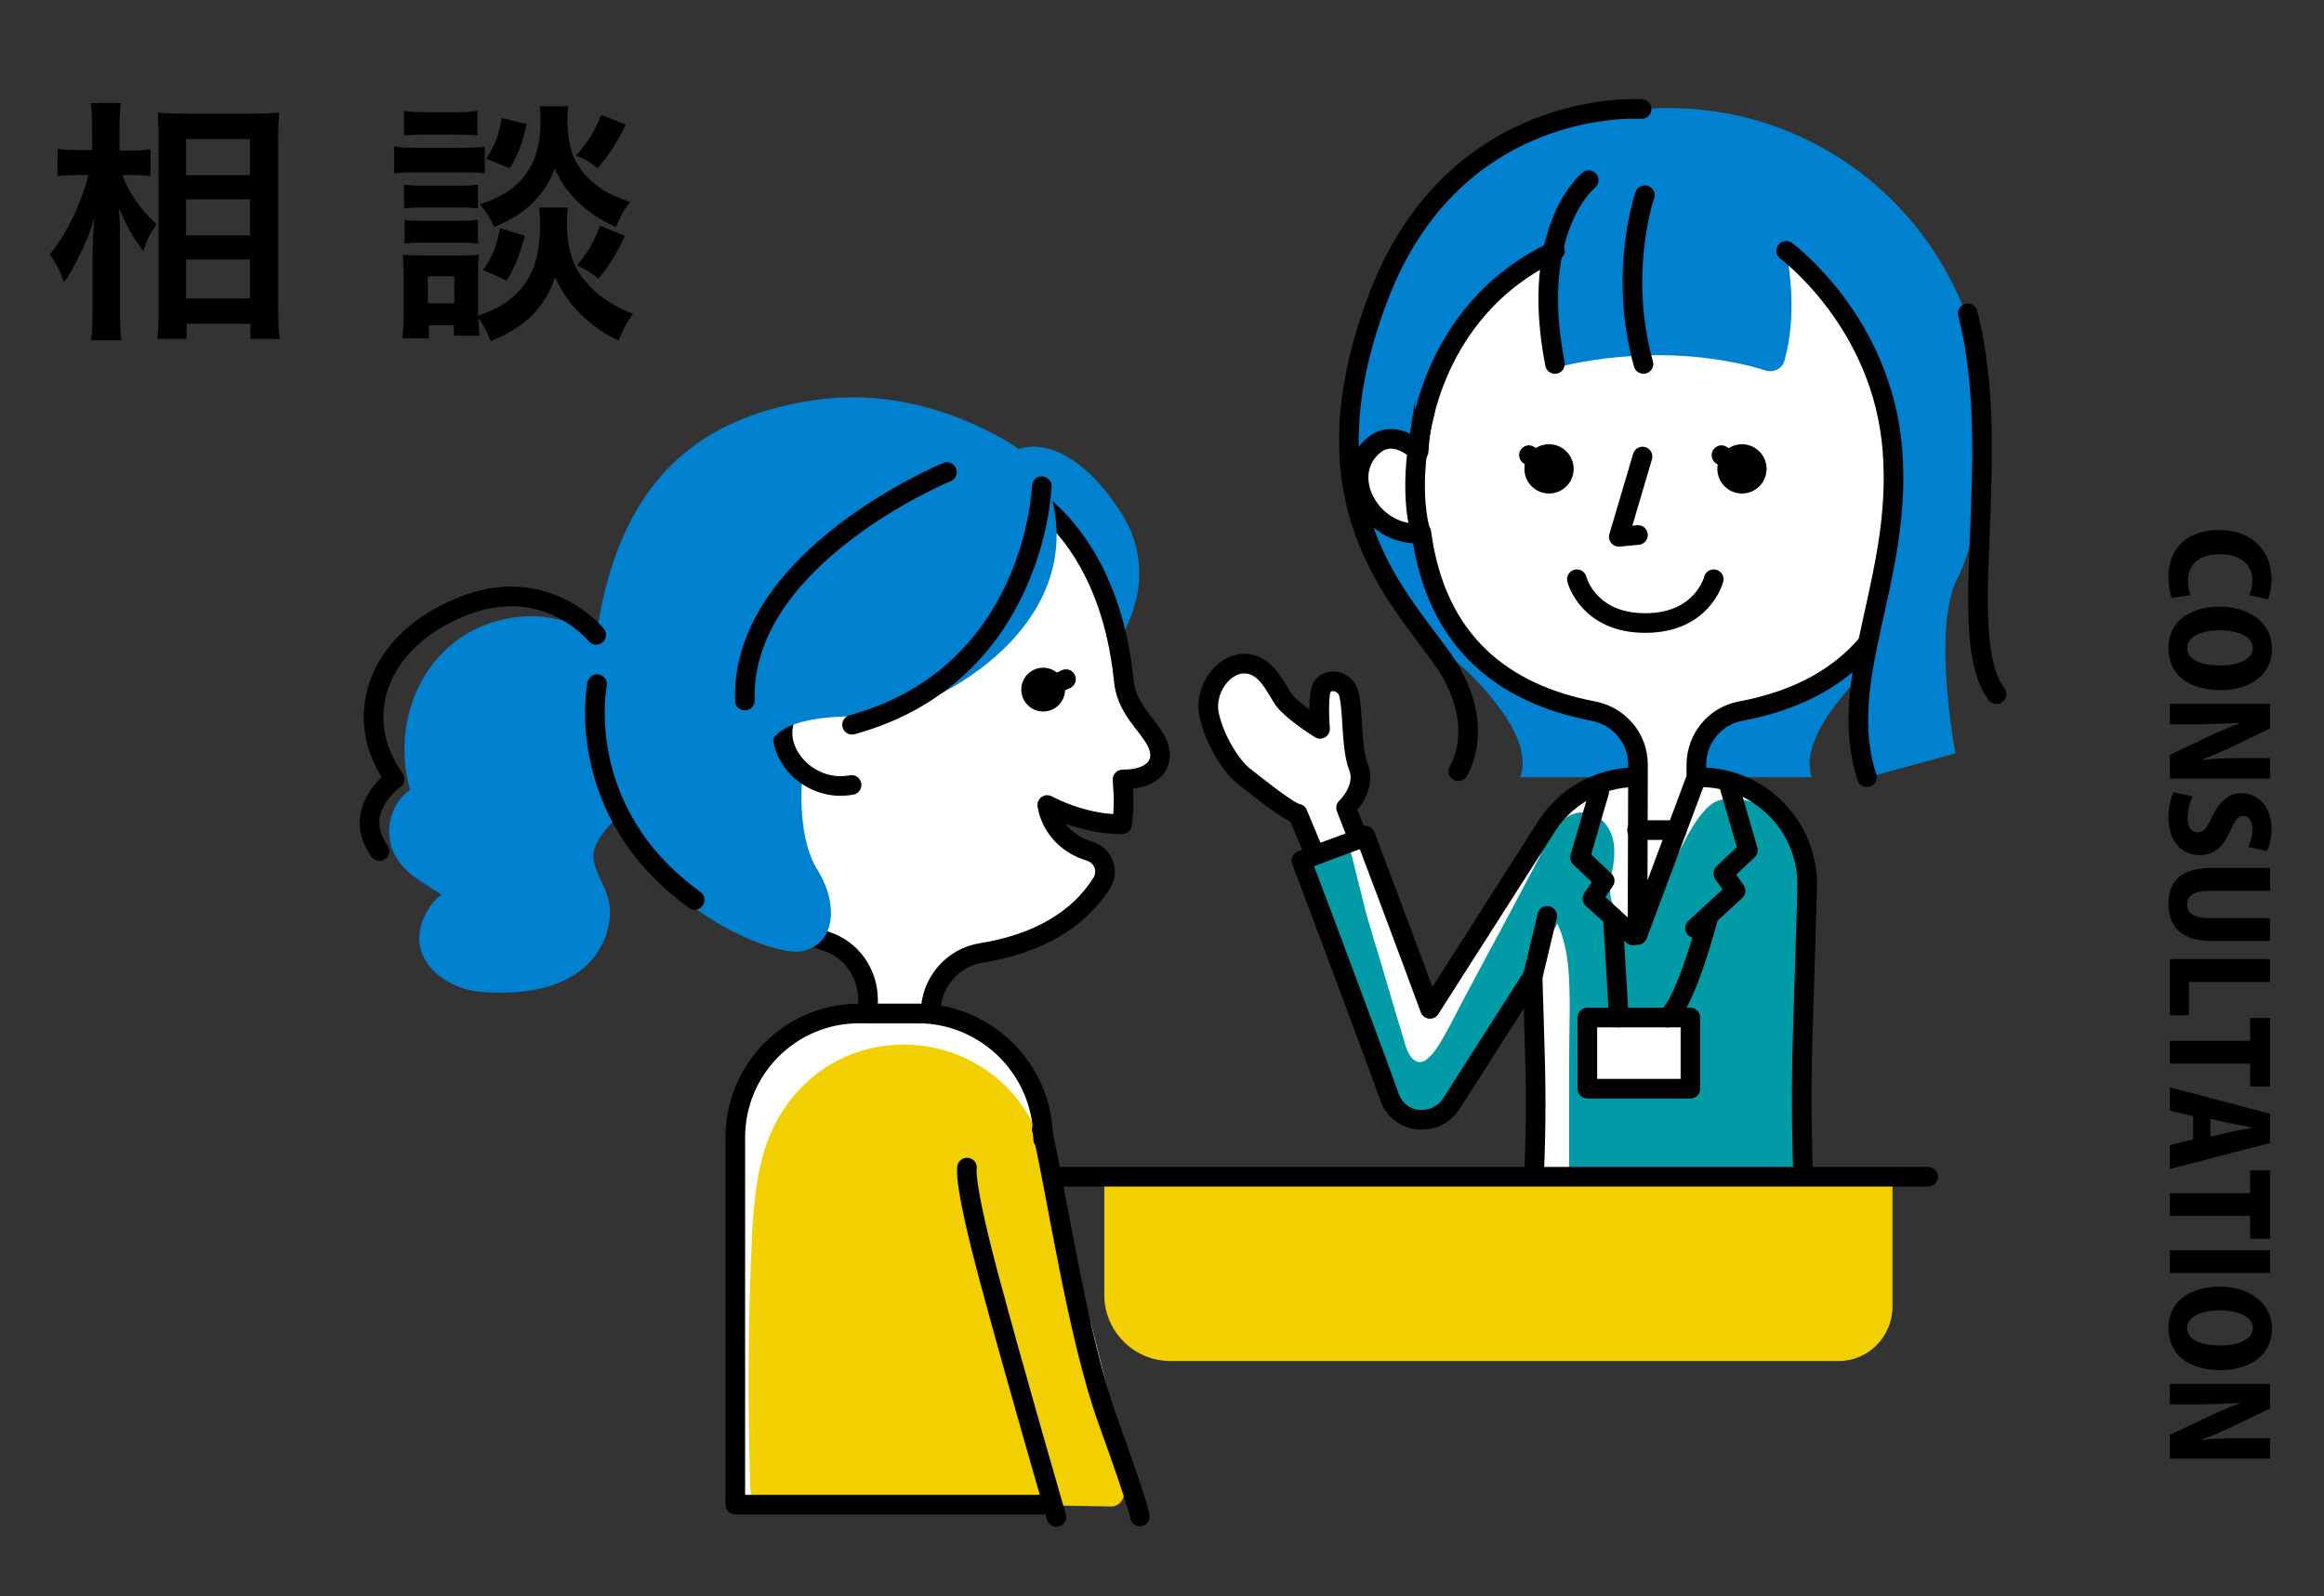 <?xml version="1.0" encoding="utf-8"?>
<!-- Generator: Adobe Illustrator 24.0.3, SVG Export Plug-In . SVG Version: 6.00 Build 0)  -->
<svg version="1.1" id="レイヤー_1" xmlns="http://www.w3.org/2000/svg" xmlns:xlink="http://www.w3.org/1999/xlink" x="0px"
	 y="0px" width="509.5px" height="350px" viewBox="0 0 509.5 350" style="enable-background:new 0 0 509.5 350;"
	 xml:space="preserve">
<rect x="0" y="0" width="509.5" height="350" fill="#333333" stroke="none"/>
<style type="text/css">
	.st0{fill:#FFFFFF;}
	.st1{fill:#009BA6;}
	.st2{fill:#0081CF;}
	.st3{fill:none;stroke:#000000;stroke-width:4.304;stroke-linecap:round;stroke-linejoin:round;stroke-miterlimit:10;}
	.st4{fill:#FFFFFF;stroke:#000000;stroke-width:4.304;stroke-linecap:round;stroke-linejoin:round;stroke-miterlimit:10;}
	.st5{fill:#F1CF00;}
	.st6{fill:none;}
</style>
<path class="st0" d="M334.6,292.7H397l-1.6-32.4c-0.4-9.7-0.5-19.5-0.3-29.3l1.1-36.3c0.4-13.3-10.2-24.3-23.6-24.3h-13.8
	c-8.6,0-16.1,4.6-20.2,11.5l0,0l-25.1,39.3c-4.7-12.8-11.4-30.6-14.2-38l-14,5.5c4.5,11.6,19.3,51.5,19.4,52c1,2.7,3.4,4.5,6.2,4.8
	c0.3,0,0.5,0,0.9,0c2.6,0,4.9-1.3,6.3-3.4l17.9-28l0.5,16.8c0.3,9.8,0.2,19.5-0.3,29.3L334.6,292.7z"/>
<path class="st0" d="M228.7,249.8c0-15.3-12.4-27.6-27.5-27.6h-12.8c-15.1,0-27.2,12.2-27.2,27.2v80.5h67.6"/>
<title>zone04_illu</title>
<g>
	<path d="M476.1,131.1c-0.3-0.8-0.7-2.5-0.7-4.6c0-7,4.9-10.3,11-10.3c7.9,0,11.6,5.1,11.6,10.8c0,2.2-0.5,3.8-0.8,4.4l-4.1-0.9
		c0.3-0.7,0.7-1.8,0.7-3.2c0-3.2-2.2-5.8-7.1-5.8c-4.6,0-7,2.3-7,5.8c0,1.1,0.2,2.4,0.5,3.2L476.1,131.1z"/>
	<path d="M487,151.3c-7.7,0-11.6-3.7-11.6-9.3c0-6.1,5.2-9,11.3-9c6.2,0,11.4,3.4,11.4,9.3C498,148.7,492.3,151.3,487,151.3z
		 M486.7,138.2c-4.2,0-7.2,1.4-7.2,3.9s3,3.8,7.3,3.8c3.8,0,7.1-1.3,7.1-3.8C493.9,139.5,490.5,138.2,486.7,138.2z"/>
	<path d="M475.7,170.5v-5l8-3.8c2.1-1,5-2.3,7.3-3.1v-0.1c-2.6,0.1-5.9,0.3-9.9,0.3h-5.4v-4.5h22v5.4l-7.9,3.8c-2,1-4.8,2.2-7,3v0.1
		c2.6-0.3,6-0.4,9.7-0.4h5.2v4.5h-22V170.5z"/>
	<path d="M492.9,185.7c0.4-0.8,0.9-2.1,0.9-3.9c0-1.9-0.9-2.9-2-2.9c-1.2,0-1.8,0.9-3,3.6c-1.6,3.5-3.7,5-6.5,5c-4,0-6.9-3-6.9-8.4
		c0-2.2,0.6-4.4,1.1-5.4l4.2,0.9c-0.6,1.2-1.1,3-1.1,4.8c0,2.1,0.9,3.1,2.2,3.1c1.3,0,2.1-1,3.1-3.3c1.6-3.5,3.8-5.3,6.4-5.3
		c3.7,0,6.7,2.8,6.7,7.9c0,2.1-0.5,3.7-1,4.8L492.9,185.7z"/>
	<path d="M484.9,206.3c-6.3,0-9.5-2.8-9.5-8.1c0-5.4,3.2-7.9,9.6-7.9h12.7v5h-13.3c-3.4,0-4.9,1.1-4.9,3s1.4,3,4.9,3h13.3v5H484.9z"
		/>
	<path d="M475.7,222.6v-12.3h22v5h-17.8v7.3H475.7z"/>
	<path d="M493.3,238.2v-5h-17.6v-5h17.6v-5h4.4v15H493.3z"/>
	<path d="M475.7,256.3v-5.2l5.1-1.3v-5.1l-5.1-1.2v-5.1l22,5.8v6.4L475.7,256.3z M484.6,249.2l4.4-1c1.3-0.3,3.3-0.7,4.6-0.9v-0.1
		c-1.3-0.3-3.4-0.7-4.6-0.9l-4.4-1V249.2z"/>
	<path d="M493.3,271.6v-5h-17.6v-5h17.6v-5h4.4v15H493.3z"/>
	<path d="M497.7,274.1v5h-22v-5H497.7z"/>
	<path d="M487,300.4c-7.7,0-11.6-3.7-11.6-9.3c0-6.1,5.2-9,11.3-9c6.2,0,11.4,3.4,11.4,9.3C498,297.8,492.3,300.4,487,300.4z
		 M486.7,287.3c-4.2,0-7.2,1.4-7.2,3.9s3,3.8,7.3,3.8c3.8,0,7.1-1.3,7.1-3.8C493.9,288.6,490.5,287.3,486.7,287.3z"/>
	<path d="M475.7,319.6v-5l8-3.8c2.1-1,5-2.3,7.3-3.1v-0.1c-2.6,0.1-5.9,0.3-9.9,0.3h-5.4v-4.5h22v5.4l-7.9,3.8c-2,1-4.8,2.2-7,3v0.1
		c2.6-0.3,6-0.4,9.7-0.4h5.2v4.5h-22V319.6z"/>
</g>
<g>
	<path class="st1" d="M395,243.3c0,0,1.1-42.1,1.1-52.7c-0.1-10.7-12.7-17.5-19.6-15c-6.9,2.5-15,27.9-15,27.9c-3.4,0.2-6.7-2-8-5.5
		c-1.1-2.9-0.2-5.6,0.2-8.5c0.5-3.3,0.3-6.9-2.3-9.5c-2.5-2.5-6.2-2.5-8.9-0.1c-2.5,2.2-3.8,5.6-5.2,8.4
		c-3.7,6.9-7.3,13.9-11.1,20.8c-1.9,3.6-3.8,7.1-5.7,10.7c-1.6,3.1-3.2,6.3-5.1,9.4c-1,1.5-2.8,4.1-4.6,3.6c-2-0.6-2.7-3.6-3.2-5.4
		c-2.3-7.4-4.4-15-6.7-22.4c-0.4-1.6-1-3.2-1.4-4.8l0,0l-3.4-13.6l-7.9,1.2l-1.6,2.9c0,0,6.6,19.9,11.4,36.3
		c4.7,16.4,8.7,18.9,12.7,18.8s7.1-3.4,8.4-3c1.3,0.4,11-19.6,11-19.6l11.3-20.7c1.4,2.8,2,6,2.4,9.3c0.6,6.9,0.2,14,0.2,21
		c0,7.9,0,15.7,0,23.6c0,3.9,0,7.6,0,11.5c0,3.6-0.2,7.2,0.3,10.8c0.5,3.2,2,6,4.7,7.9c2.7,1.8,5.9,2.4,9,2.7
		c3.8,0.4,7.5,0.8,11.2,1.1c3.7,0.3,7.4,0.9,11.2,1c3.3,0.1,6.8-0.4,9.4-2.7c2.3-1.9,3.3-4.7,3.8-7.5c0.4-3.2,0.2-6.3,0-9.6
		c-0.1-1.1-0.1-2.2-0.2-3.2l0,0L395,243.3z M370,236.9h-21.6v-13.9H370V236.9z"/>
	<path class="st2" d="M414.8,141.8l-49.5-12.4l-49.5,12.4c10.1,8.6,20.5,20.3,17.5,28.6h31.8h32.1
		C394.4,162.2,404.7,150.4,414.8,141.8z"/>
	<path class="st3" d="M334.6,292.7H397l-1.6-32.4c-0.4-9.7-0.5-19.5-0.3-29.3l1.1-36.3c0.4-13.3-10.2-24.3-23.6-24.3h-13.8
		c-8.6,0-16.1,4.6-20.2,11.5l0,0l-25.1,39.3c-4.7-12.8-11.4-30.6-14.2-38l-14,5.5c4.5,11.6,19.3,51.5,19.4,52c1,2.7,3.4,4.5,6.2,4.8
		c0.3,0,0.5,0,0.9,0c2.6,0,4.9-1.3,6.3-3.4l17.9-28l0.5,16.8c0.3,9.8,0.2,19.5-0.3,29.3L334.6,292.7z"/>
	<circle class="st2" cx="365.8" cy="93.3" r="69.6"/>
	<path class="st4" d="M430.9,98.8c-4.2-4.8-8.7-1.8-10.9,0.1c-2.3-31.4-20.7-56.8-54.5-56.8c-34.4,0-52.5,25.5-54.5,56.9
		c-2.2-1.9-6.8-5.1-11-0.2c-5.7,6.6,0.6,18.2,10.8,18.2l0.8-0.3c3.2,24.2,18.2,35.5,37.7,39.2c5.7,1.1,9.8,6,9.8,11.7v2.9L359,205
		l12.9-34.5v-2.8c0-5.8,4.1-10.8,9.8-11.8c19.6-3.7,34.5-15,37.8-39.2l0.5,0.2C430.2,116.9,436.6,105.4,430.9,98.8z"/>
	<polyline class="st4" points="360.1,100.1 354.9,117.7 359.1,117.3 	"/>
	<g>
		<circle cx="339.6" cy="102.8" r="5.4"/>
		<circle cx="381.9" cy="102.8" r="5.4"/>
	</g>
	<path class="st4" d="M375.7,127c0,0-2.4,9.6-15,9.6c-12.6,0-15-9.6-15-9.6"/>
	<line class="st3" x1="335.2" y1="99.8" x2="339.6" y2="102.8"/>
	<line class="st3" x1="377.4" y1="99.8" x2="381.9" y2="102.8"/>
	<rect x="348" y="223.1" class="st3" width="22.6" height="15.6"/>
	<path class="st2" d="M420,98.8C416.8,71,391.6,55,391.6,55c2.2,11.7,0.8,20-0.4,24.1c-0.4,1.6-2.2,2.6-3.9,2.2
		c-4-1.3-11.9-3.2-21.9-3.4s-18.4,1.3-22.6,2.3c-1.7,0.4-3.3-0.8-3.7-2.5c-0.8-4.3-1.4-12.8,1.7-22.6c0,0-23.7,7.4-30,43.9
		c0,0-10.4-56.6,54.4-62.5c0,0,42.4,5.4,49,29.9C421,90.8,420,98.8,420,98.8z"/>
	<path class="st2" d="M395.1,57.7c15.1,16,22.7,33.4,21.6,53.1c-1.1,19.8-12.5,40.8-7.5,59.7l19.5-5.3c0,0-5.2-27.4,0.4-38.3
		c5.6-10.9,9.9-40.2-0.1-58.3c-10-18.1-20.5-18.9-20.5-18.9L395.1,57.7z"/>
	<path class="st3" d="M391.6,55c0,0,21.2,15.6,23.3,43.9c2.2,28.3-12.6,50.1-5.6,71.5"/>
	<path class="st3" d="M310.9,98.9c0,0,1.3-30.4,30-43.9"/>
	<path class="st3" d="M348.3,39.5c0,0-13.2,10.5-7.4,40.3"/>
	<path class="st3" d="M360.6,42.8c0,0-5.9,16.9-0.3,37"/>
	<path class="st3" d="M359.9,23.9c0,0-40.9-2.9-57.7,41.2s3.2,64.3,13.8,79c10.5,14.7,3.7,25,3.7,25"/>
	<path class="st3" d="M431.4,68.7c8.1,31.5-3.2,70.8,6.3,83.5"/>
	<path class="st4" d="M311.4,116.5c0,0-3.2-9.8,1-26.3"/>
	<line class="st3" x1="336" y1="214.2" x2="339.2" y2="200.8"/>
	<line class="st3" x1="358.9" y1="182" x2="367.6" y2="182"/>
	<polyline class="st3" points="350.6,173.6 346.4,188 351.8,193.1 349.1,197 358,205.1 	"/>
	<polyline class="st3" points="379,171.9 383.2,186.4 377.8,191.5 380.5,195.3 371.6,203.5 	"/>
	<line class="st3" x1="353.6" y1="201.1" x2="354.9" y2="223.1"/>
	<path class="st3" d="M374.6,200.8c0,0-4.9,19.1-9.1,22.3"/>
	<path class="st4" d="M297.8,184l-2.7-6.9c0,0,4.6-4.3,2.7-9c-1.8-4.7-1-14.6-2.5-17s-5.5-2.5-5.9,1c-0.4,3.4,0,7.7,0,7.7
		s-5.9-3.7-7.9-6.3c-1.9-2.7-3.9-8.1-8.9-8c-4.5,0.1-8.7,5.8-7.5,11.3c1.2,5.5,4.9,11.3,7.6,13.4c2.5,1.9,9.8,7.9,11.8,8.2l3.8,9.1
		L297.8,184z"/>
	<g>
		<path class="st5" d="M246.4,326.5c-3.7-16.5-7.3-32.9-11-49.5c-1.6-7.4-3-15-5.4-22.2c-2.2-6.6-5.3-12.9-10.4-17.5
			c-10.3-9.4-25.9-11-37.9-3.7c-5.9,3.7-10.3,9-13,15.5c-2.7,6.7-3.4,14-3.8,21.1c-0.9,18.7-1,37.4-0.4,56.3
			c0.1,2.5,2.7,3.3,4.4,2.5c19.4,0.3,38.6,0.6,58,1c5.6,0.1,11.1,0.2,16.7,0.3C245.5,330.3,246.8,328.4,246.4,326.5z"/>
		<g>
			<path class="st2" d="M223.3,98.5c0,0,9.9-4.7,21.9,13c12.3,18-4.1,34.7-4.1,34.7l-25.3-21.3L223.3,98.5z"/>
			<path class="st3" d="M228.7,249.8c0-15.3-12.4-27.6-27.5-27.6h-12.8c-15.1,0-27.2,12.2-27.2,27.2v80.5h67.6"/>
			<path class="st6" d="M211.9,255.9c0,0-0.8,2.9,4.9,24.4c5.7,21.5,14.7,52.2,14.7,52.2h18.3c0,0,0-1.5-6.9-20.7
				c-6.9-19.1-11.5-50.9-14.6-64.2"/>
			<path class="st4" d="M253.6,162.7c-2.2-4.3-6.8-7.2-7.3-14.1l0,0c-2.7-25.3-16.2-44.9-42.3-48.2c-34-4.2-57.6,24.4-60,53.5
				c-2.2,25.7,14.6,45,37.2,52.5c5.5,1.8,9.1,7,9.1,12.8v3H204l0,0c0-6.6,4.7-12.3,11.3-13.3c11.7-1.9,21-6.9,26.3-15.4
				c1.6-2.7,0.2-6-2.8-6.9c-4-1.2-7.5-4.1-8.9-8.7c-0.2-0.9-0.3-1.4-0.3-1.4s5.1,2.9,12,3.9c1.5,0.2,3,0.3,4.4,0.3
				c0.4-3,0.4-6.2,0.1-9.8l0,0C253.3,170.9,255.7,167,253.6,162.7z"/>
			<path class="st2" d="M176,169.4c0,0-1.7,13.4,3.2,21.3c4.9,7.9,3.8,16.6-3.6,17.9c-7.3,1.3-48.8-14.5-46-58.5
				s22.9-58.3,48.4-62.3c25.5-4,45.3,10.7,45.3,10.7L203,124.8l-29,14.5L176,169.4z"/>
			<g>
				<path class="st4" d="M183.7,154.5c-2.5-1.5-7.5-3.8-10.9,1.7c-4.5,7.5,3.9,17.8,13.9,15.9"/>
			</g>
			<path class="st2" d="M163.8,157c0,0,4.1,18,4.3,9c0.2-8.9,14-9,22.7-9c11.2,0,49.4-18.5,39.1-50.2c-3.9-11.6-26.8-21.1-49.5-10.9
				s-26,47.1-26,47.1L163.8,157z"/>
			<path class="st4" d="M228.4,247.6c3.2,13.4,7.7,45.2,14.6,64.2c6.9,19.1,6.9,20.7,6.9,20.7"/>
			<path class="st4" d="M231.6,332.6c0,0-8.9-30.6-14.7-52.2c-5.8-21.6-4.9-24.4-4.9-24.4"/>
			<path class="st2" d="M133.7,199.1c-0.2-4-3.3-7.3-3.6-11.1c-0.2-4.3,5.1-8.3,7.4-11.4c2.8-3.7,4.5-7.6,5.1-12.2
				c2.3-17.4-13.1-31.5-30.1-29c-18.4,2.7-27.3,21.3-22.6,37.8c-4.3,2.9-6,9.4-3.3,14.3c2,3.8,5.3,5.5,8.7,7.7c0.5,0.3,1,0.6,1.4,1
				c0,0-0.1,0-0.1,0.1c-1.7,1.2-3,3.3-3.8,5.2c-3.7,8.9,4.8,15.4,12.9,16c8.5,0.6,18.2-0.4,24.1-7.1
				C132.5,207.1,133.9,203.3,133.7,199.1z"/>
			<circle cx="228.7" cy="151.2" r="4.8"/>
			<g>
				<line class="st3" x1="233.7" y1="148.9" x2="228.7" y2="151.2"/>
			</g>
		</g>
		<path class="st3" d="M228.4,106.6c0,0-1.3,41.2-41.6,52.3"/>
		<path class="st3" d="M130.9,150c0,0-5.6,27.8,21.4,47.3"/>
		<path class="st3" d="M130.7,139.2c0,0-11.1-13.8-29.7-6.1c-18.6,7.6-24,24.4-14.5,37.7c0,0-9.7,6.9-3.3,15.8"/>
		<path class="st3" d="M207.6,103.5c0,0-45.3,18.7-44.3,50.1"/>
	</g>
	<path class="st5" d="M403.1,298.4H256.6c-8,0-14.5-6.5-14.5-14.5V258h172.8v28.6C414.8,293.1,409.6,298.4,403.1,298.4z"/>
	<line class="st3" x1="232.6" y1="258" x2="422.7" y2="258"/>
</g>
<g>
	<path d="M26.8,38.4c1.7,4.2,3.7,7.1,7.5,10.8c-0.3,0.4-0.5,0.8-0.7,1.1c-1.2,1.8-1.3,2.2-2.2,4.7c-2.5-3.3-3.6-5.3-5.3-9.4
		c0.2,3.2,0.2,4.6,0.2,7.7v14.4c0,2.8,0.1,5.2,0.3,6.9H20c0.2-1.8,0.3-4,0.3-6.9V56.1c0-2.5,0.2-6.4,0.4-8.4
		c-1.2,3.9-1.9,5.6-3.4,8.5c-1.3,2.7-2.3,4.4-3.3,5.7c-0.9-2.7-1.7-4.2-3.1-6.1c3.6-4.4,6.7-10.6,8.5-17.4h-2.7
		c-1.8,0-2.9,0.1-4.1,0.2v-6c1,0.2,2.2,0.3,4.1,0.3h3.5v-4.5c0-3-0.1-4.2-0.3-5.8h6.6c-0.2,1.5-0.3,3.2-0.3,5.8V33h3.2
		c1.5,0,2.6-0.1,3.6-0.3v5.9c-1.3-0.1-2.2-0.2-3.5-0.2H26.8z M34.5,74.3c0.2-2.1,0.3-4.4,0.3-7.1V30.6c0-1.9-0.1-3.2-0.2-5.9
		c1.5,0.1,2.6,0.2,5,0.2h16.8c2.4,0,3.6-0.1,4.8-0.2c-0.1,1.6-0.2,3.1-0.2,5.7v36.8c0,3,0.1,5.4,0.3,7.1h-6.4V71h-14v3.3H34.5z
		 M40.8,38.4h14v-7.9h-14V38.4z M40.8,51.6h14v-7.9h-14V51.6z M40.8,65.4h14v-8.5h-14V65.4z"/>
	<path d="M86.4,32.1c1.3,0.2,2.4,0.3,4.5,0.3h10.9c2.3,0,3.1-0.1,4.5-0.2v5.8c-1.2-0.2-2-0.2-4.2-0.2H90.9c-2,0-3.1,0.1-4.5,0.2
		V32.1z M124.5,45.7c-0.2,1-0.2,2-0.2,3.1c0,5.5,1.2,9.5,3.9,12.7c2.6,3.2,6.1,5.6,10.6,7.3c-1.5,2.1-2.1,3.1-3.2,5.9
		c-6.6-3.3-11.1-7.8-13.9-13.9c-2.3,6.7-6.4,10.8-14.1,14c-0.8-2-1.7-3.7-2.7-5.1c0.1,2,0.1,2.6,0.2,3.9h-5.6v-2.3H94v2.9h-5.8
		c0.2-1.7,0.3-3.7,0.3-5.5v-8.5c0-1.7-0.1-2.8-0.2-4.4c1.1,0.2,2,0.2,3.7,0.2h9.6c1.8,0,2.4,0,3.4-0.2c-0.1,1-0.2,2-0.2,4v8.2
		c0,0.3,0,0.6,0,1.2c4.4-1.5,7.1-3.2,9.5-6c2.9-3.4,4.1-7.7,4.1-14.2c0-1.6-0.1-2.4-0.2-3.5H124.5z M88.6,24.3
		c1.3,0.2,2.3,0.3,4.5,0.3h7.1c2.2,0,3.2-0.1,4.5-0.3v5.4c-1.5-0.1-2.5-0.2-4.5-0.2h-7.1c-2,0-3.2,0.1-4.5,0.2V24.3z M88.6,40.5
		c1.1,0.1,1.8,0.2,3.5,0.2h9.2c1.8,0,2.5-0.1,3.5-0.2v5.2c-1-0.1-1.8-0.2-3.5-0.2h-9.2c-1.7,0-2.5,0.1-3.5,0.2V40.5z M88.6,48.2
		c1.1,0.1,1.8,0.2,3.5,0.2h9.2c1.8,0,2.5-0.1,3.5-0.2v5.2c-0.9-0.1-1.8-0.2-3.5-0.2h-9.1c-1.7,0-2.5,0.1-3.5,0.2V48.2z M93.8,66.5
		h5.8v-5.9h-5.8V66.5z M124.6,23.3c-0.2,1.1-0.2,2.1-0.2,3.2c0,3,0.6,6.3,1.4,8c1.1,2.4,2.7,4.4,5.2,6.3c2,1.5,3.6,2.2,7.1,3.5
		c-1.6,2.2-2.1,3.2-3.1,5.5c-4.2-2-6.9-3.9-9.5-6.8c-1.8-2-2.2-2.7-3.9-6c-0.9,2.5-2.2,4.6-3.9,6.5c-2.3,2.6-4.7,4.2-9.3,6.3
		c-1.1-2.2-1.8-3.4-3.2-5c5.4-1.8,8.5-4,10.8-7.7c1.7-2.8,2.5-6,2.5-10.7c0-1.3-0.1-1.9-0.2-3.1H124.6z M115.1,51.7
		c-1.5,5.1-2.2,6.9-4,9.8l-5.2-2.3c2-2.8,3-5.2,3.7-9.2L115.1,51.7z M115.5,27.2c-1.1,4.4-1.8,6.4-3.7,9.7l-5.2-2.1
		c2-3.2,2.7-5,3.4-8.9L115.5,27.2z M137.2,27.3c-2.2,4.4-3.5,6.4-6.2,9.6c-1.8-1.5-2.7-2-4.7-2.8c2.7-3.1,3.9-5,5.5-8.9L137.2,27.3z
		 M137,51.7c-2.1,4.4-3.2,6.2-5.8,9.4c-2.1-1.6-2.3-1.8-4.7-2.9c2.4-2.9,3.6-5,5.1-8.7L137,51.7z"/>
</g>
</svg>
